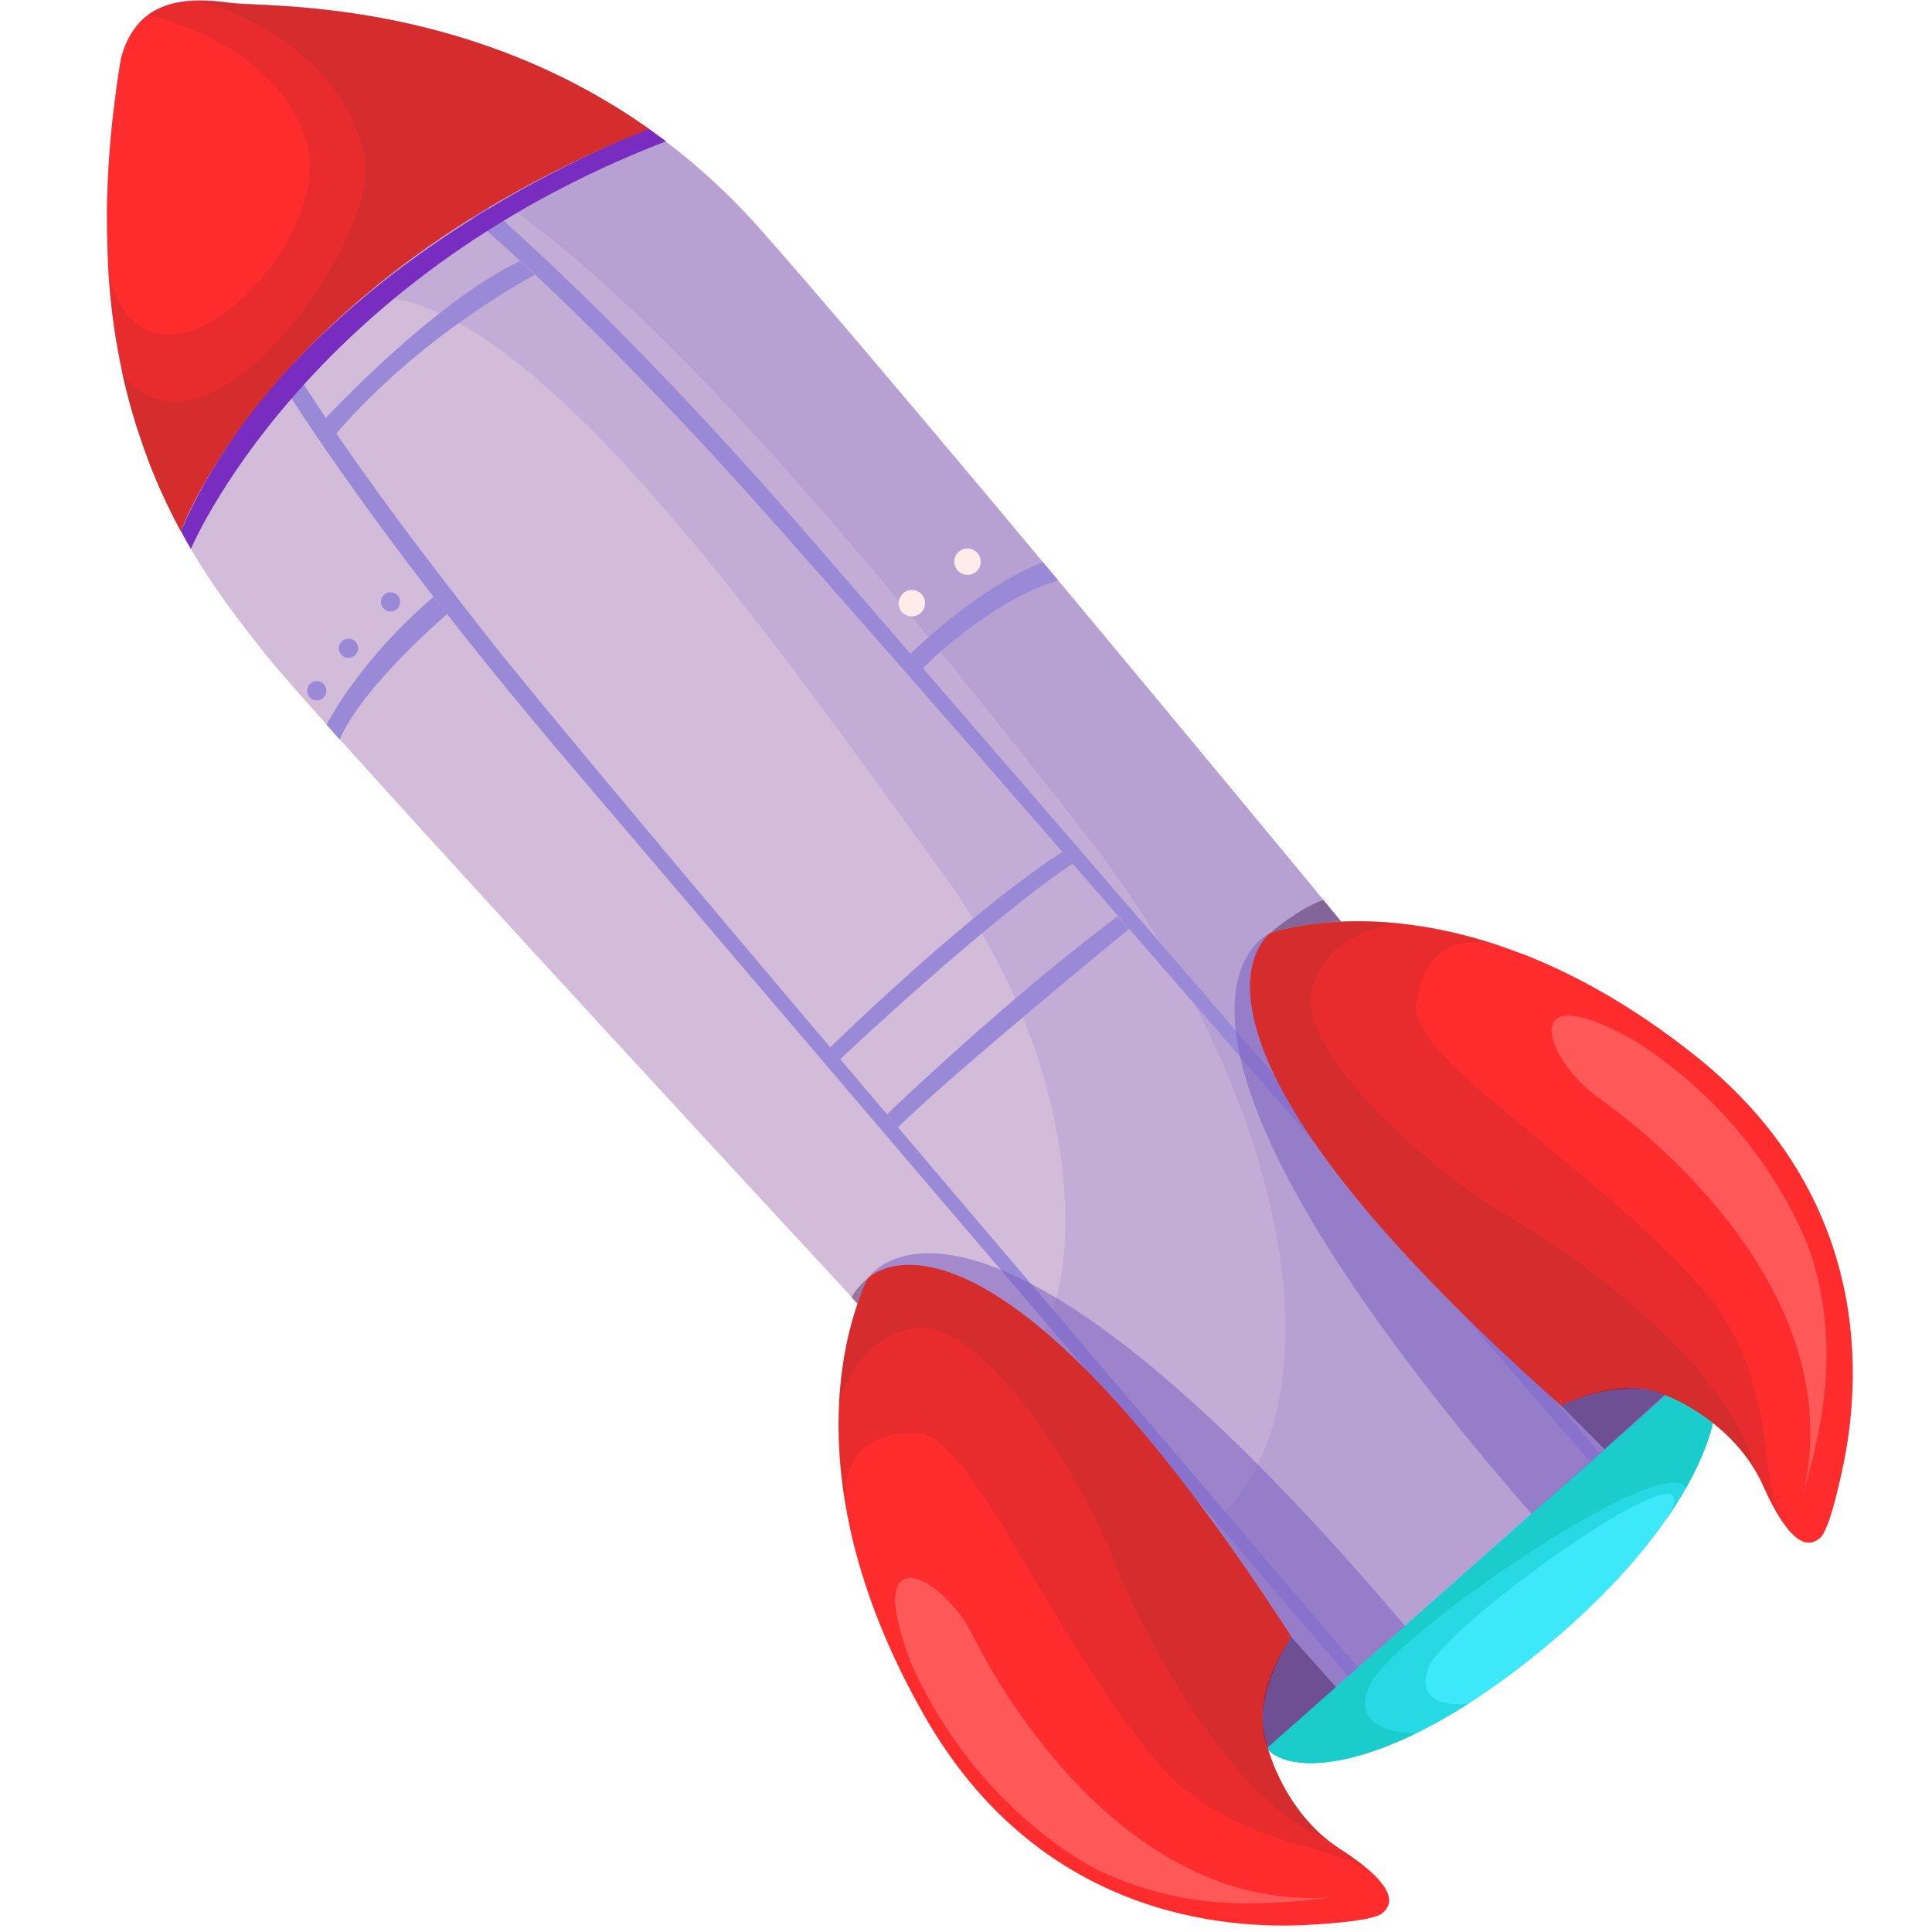 <?xml version="1.0" encoding="utf-8"?>
<!-- Generator: Adobe Illustrator 25.2.1, SVG Export Plug-In . SVG Version: 6.00 Build 0)  -->
<svg version="1.1" id="Слой_1" xmlns="http://www.w3.org/2000/svg" xmlns:xlink="http://www.w3.org/1999/xlink" x="0px" y="0px"
	 viewBox="0 0 1024 1024" style="enable-background:new 0 0 1024 1024;" xml:space="preserve">
<style type="text/css">
	.st0{fill:#D3BCD9;}
	.st1{fill:#3DE8FA;}
	.st2{opacity:0.16;fill:#6E000E;}
	.st3{opacity:0.25;fill:#977CC9;}
	.st4{fill:#27D9E2;}
	.st5{fill:#1BCCCC;}
	.st6{fill:#9A89D7;}
	.st7{fill:#FF2C2D;}
	.st8{opacity:0.53;fill:#795FC0;}
	.st9{opacity:0.16;fill:#6E2C2C;}
	.st10{fill:#792CC0;}
	.st11{opacity:0.37;fill:#2D003A;}
	.st12{opacity:0.23;fill:#FFEBE9;}
	.st13{fill:#FFEBE9;}
</style>
<g>
	<path class="st0" d="M902.9,721.7l-0.1,0.1l-183,161.9l-5.3,4.7l-42.3,37.5c0,0-2.1-2.2-5.9-6.4c-0.5-0.6-1.1-1.2-1.7-1.9
		c-2.3-2.4-4.9-5.3-8.1-8.7c-0.5-0.6-1-1.1-1.6-1.7c-2.1-2.3-4.4-4.7-6.8-7.4c-0.7-0.8-1.4-1.5-2.2-2.4
		c-4.9-5.3-10.5-11.3-16.6-17.9l-2.4-2.5c-1.6-1.7-3.3-3.5-4.9-5.3c-1.7-1.8-3.4-3.6-5.1-5.5c-4.4-4.7-8.9-9.6-13.7-14.7
		c-3.1-3.4-6.4-6.8-9.6-10.4c-2.6-2.8-5.3-5.7-8-8.6c-10.5-11.4-21.8-23.5-33.6-36.3c-4.4-4.7-8.9-9.5-13.4-14.5
		c-6.7-7.2-13.5-14.6-20.5-22.1c-4.1-4.4-8.2-8.8-12.3-13.3c-0.6-0.6-1.2-1.3-1.7-1.9c-3.6-3.9-7.2-7.8-10.8-11.7
		C347.2,575.2,162.1,374.2,140.3,346.3c-12.6-16.1-29.4-37-44.5-64.9c-4.8-8.9-9.5-18.5-13.8-28.9l0,0c-1.1-2.7-2.2-5.4-3.2-8.1
		c-0.8-2.2-1.7-4.5-2.5-6.8c-0.2-0.7-0.5-1.4-0.7-2.1c-0.9-2.7-1.9-5.5-2.8-8.3c0-0.1,0-0.1-0.1-0.1c-0.9-3-1.8-5.9-2.7-9
		c-1.3-4.4-2.4-8.9-3.6-13.6c-0.5-1.9-0.9-3.8-1.3-5.7c-0.9-4.3-1.8-8.7-2.6-13.3c-0.3-1.9-0.7-3.7-1-5.6c-0.1-0.6-0.2-1.2-0.3-1.8
		c0,0,0-0.1,0-0.1c-0.4-2.5-0.8-5.1-1.1-7.6c-0.4-2.6-0.7-5.2-1-7.9c-0.3-2.7-0.6-5.3-0.8-8c-0.2-2.8-0.5-5.5-0.7-8.3
		c0-0.1,0-0.2,0-0.3c-0.2-2.7-0.3-5.4-0.4-8.2c-0.1-2.8-0.2-5.7-0.3-8.6c-0.1-3.4-0.2-6.8-0.2-10.3c0-2.5,0-5,0-7.6c0-3,0.1-6,0.2-9
		c0.3-9.8,0.9-20,1.9-30.6c0.2-2.3,0.5-4.6,0.7-6.9c0.5-4.4,1-8.8,1.6-13.3c0.3-2.3,0.6-4.5,0.9-6.9c0.6-4.4,1.4-8.9,2.1-13.5
		c1.7-6.5,4.1-11.6,7.1-15.7c3.4-4.8,7.5-8.2,12.2-10.4c11.8-6,26.5-5,39.2-3.3c18.1,2.5,123.1-2.5,221.4,67.1
		c20.1,14.2,40,31.6,58.8,52.8C513.2,246.1,902.9,721.7,902.9,721.7z"/>
	<path class="st1" d="M906,725.3c7.9,9.2,5.4,40.4-24.6,82.4c-0.4,0.5-0.8,1.1-1.2,1.7c-13,17.9-31.1,37.8-55.3,58.6
		c-16.5,14.2-32.1,25.7-46.5,34.9c-56.6,36.3-95.6,36.9-107,23.7c-1.9-2.2-3.6-4.6-5.2-7c3.8,4.2,5.9,6.4,5.9,6.4l230.6-204.1
		C903.9,723,904.9,724.1,906,725.3z"/>
	<path class="st2" d="M457.4,823.2c-0.1-0.6-0.3-1.1-0.3-1.7C457.2,822.3,457.4,822.9,457.4,823.2z"/>
	<path class="st3" d="M902.9,721.7l-0.1,0.1l-183,161.9l-5.3,4.7l-42.3,37.5c0,0-2.1-2.2-5.9-6.4c-0.5-0.6-1.1-1.2-1.7-1.9
		c-2.3-2.4-4.9-5.3-8.1-8.7c-0.5-0.6-1-1.1-1.6-1.7c-2.1-2.3-4.4-4.7-6.8-7.4c-0.7-0.8-1.4-1.5-2.2-2.4
		c-4.9-5.3-10.5-11.3-16.6-17.9l-2.4-2.5c-1.6-1.7-3.3-3.5-4.9-5.3c-1.7-1.8-3.4-3.6-5.1-5.5c-4.4-4.7-8.9-9.6-13.7-14.7
		c-3.1-3.4-6.4-6.8-9.6-10.4c-2.6-2.8-5.3-5.7-8-8.6c-10.5-11.4-21.8-23.5-33.6-36.3c-4.4-4.7-8.9-9.5-13.4-14.5
		c-6.7-7.2-13.5-14.6-20.5-22.1c-4.1-4.4-8.2-8.8-12.3-13.3c-0.6-0.6-1.2-1.3-1.7-1.9c-3.6-3.9-7.2-7.8-10.8-11.7
		c0.5,0.1,1,0.3,1.4,0.4c28.7,9.6,49.5-4,60.7-31.2c1-2.5,2-5.1,2.8-7.8c16.9-53.5,1.6-148.6-57.2-229.3
		c-88.1-121-221.3-314.4-308-307.3c-0.2,0-0.3,0-0.5,0c-19.9,1.7-36.4,7.6-50.1,15.8c-2.8,1.7-5.5,3.5-8.1,5.3
		c-39.5,28.1-52,73.9-52,73.9l0,0c-1.1-2.7-2.2-5.4-3.2-8.1c-0.8-2.2-1.7-4.5-2.5-6.8c-0.2-0.7-0.5-1.4-0.7-2.1
		c-0.9-2.7-1.9-5.5-2.8-8.3c0-0.1,0-0.1-0.1-0.1c-0.9-3-1.8-5.9-2.7-9c-1.3-4.4-2.4-8.9-3.6-13.6c-0.5-1.9-0.9-3.8-1.3-5.7
		c-0.9-4.3-1.8-8.7-2.6-13.3c-0.3-1.9-0.7-3.7-1-5.6c-0.1-0.6-0.2-1.2-0.3-1.8c0,0,0-0.1,0-0.1c-0.4-2.5-0.8-5.1-1.1-7.6
		c-0.4-2.6-0.7-5.2-1-7.9c-0.3-2.7-0.6-5.3-0.8-8c-0.2-2.8-0.5-5.5-0.7-8.3c0-0.1,0-0.2,0-0.3c-0.2-2.7-0.3-5.4-0.4-8.2
		c-0.1-2.8-0.2-5.7-0.3-8.6c-0.1-3.4-0.2-6.8-0.2-10.3c0-2.5,0-5,0-7.6c0-3,0.1-6,0.2-9c0.3-9.8,0.9-20,1.9-30.6
		c0.2-2.3,0.5-4.6,0.7-6.9c0.5-4.4,1-8.8,1.6-13.3c0.3-2.3,0.6-4.5,0.9-6.9c0.6-4.4,1.4-8.9,2.1-13.5c1.7-6.5,4.1-11.6,7.1-15.7
		c3.4-4.8,7.5-8.2,12.2-10.4c11.8-6,26.5-5,39.2-3.3c18.1,2.5,123.1-2.5,221.4,67.1c20.1,14.2,40,31.6,58.8,52.8
		C513.2,246.1,902.9,721.7,902.9,721.7z"/>
	<path class="st3" d="M902.9,721.7l-0.1,0.1l-183,161.9l-5.3,4.7l-42.3,37.5c0,0-2.1-2.2-5.9-6.4c-0.5-0.6-1.1-1.2-1.7-1.9
		c-2.3-2.4-4.9-5.3-8.1-8.7c-0.5-0.6-1-1.1-1.6-1.7c-2.1-2.3-4.4-4.7-6.8-7.4c-0.7-0.8-1.4-1.5-2.2-2.4
		c-4.9-5.3-10.5-11.3-16.6-17.9l-2.4-2.5c-1.6-1.7-3.3-3.5-4.9-5.3c-1.7-1.8-3.4-3.6-5.1-5.5c-4.4-4.7-8.9-9.6-13.7-14.7
		c-3.1-3.4-6.4-6.8-9.6-10.4c-2.6-2.8-5.3-5.7-8-8.6c24.5-3.4,44-12.6,58.8-26.2c1.7-1.6,3.4-3.3,5-5
		c49.7-52.8,39.1-161.9-16.3-269.2c-5.5-10.8-11.6-21.5-18-32.2c-11.7-19.5-24.9-38.7-39.5-57.4c-81.8-104.6-209.8-267-310.4-336.1
		c-11.7-8.1-23.1-14.8-34-20.1c-10.7-5.3-21-9-30.8-11c-10.7-2.2-20.6-2.4-29.7-0.1c-27.9,7-48.7,18.5-64.3,31.2
		c-2.7,2.2-5.2,4.4-7.6,6.7c-30.9,29.3-37.1,62.5-37.5,64.6c-0.4-2.5-0.8-5.1-1.1-7.6c-0.4-2.6-0.7-5.2-1-7.9
		c-0.3-2.7-0.6-5.3-0.8-8c-0.2-2.8-0.5-5.5-0.7-8.3c0-0.1,0-0.2,0-0.3c-0.2-2.7-0.3-5.4-0.4-8.2c-0.1-2.8-0.2-5.7-0.3-8.6
		c-0.1-3.4-0.2-6.8-0.2-10.3c0-2.5,0-5,0-7.6c0-3,0.1-6,0.2-9c0.3-9.8,0.9-20,1.9-30.6c0.2-2.3,0.5-4.6,0.7-6.9
		c0.5-4.4,1-8.8,1.6-13.3c0.3-2.3,0.6-4.5,0.9-6.9c0.6-4.4,1.4-8.9,2.1-13.5c1.7-6.5,4.1-11.6,7.1-15.7c3.4-4.8,7.5-8.2,12.2-10.4
		c11.8-6,26.5-5,39.2-3.3c18.1,2.5,123.1-2.5,221.4,67.1c20.1,14.2,40,31.6,58.8,52.8C513.2,246.1,902.9,721.7,902.9,721.7z"/>
	<path class="st4" d="M906,725.3c6.6,7.7,5.9,31.3-12.6,63.7c-3.4,6-7.4,12.2-12,18.7c38.1-56.3-115.7,52.8-124.2,76.1
		c-8.4,22.9,19.6,19.3,21.2,19.1c-9.8,6.3-19.2,11.5-27.9,15.8c-41.5,20.3-69.7,18.8-79.1,7.9c-1.9-2.2-3.6-4.6-5.2-7
		c3.8,4.2,5.9,6.4,5.9,6.4l230.6-204.1C903.9,723,904.9,724.1,906,725.3z"/>
	<path class="st5" d="M906,725.3c6.6,7.7,5.9,31.3-12.6,63.7C885,766.9,742.4,863.7,727,891.4c-15.4,27.7,23.4,27.3,23.4,27.3
		c-41.5,20.3-69.7,18.8-79.1,7.9c-1.9-2.2-3.6-4.6-5.2-7c3.8,4.2,5.9,6.4,5.9,6.4l230.6-204.1C903.9,723,904.9,724.1,906,725.3z"/>
	<path class="st6" d="M71.3,15.1c0,0-20.6,94.8,231.6,391s411.6,482.4,411.6,482.4l5.3-4.7c0,0-399.9-467.6-462.4-547.6
		S108.1,143.7,71.3,15.1z"/>
	<path class="st6" d="M83.5,4.6c0,0,95.8-8.8,350.3,285.5S848,770.2,848,770.2l-5.4,4.5c0,0-401.4-466.3-471-540.3
		S205,60.6,83.5,4.6z"/>
	<path class="st7" d="M344.1,68.4c-29.5,11.7-55.8,24.5-79,38c-2.1,1.2-4.1,2.4-6.1,3.6c-3,1.8-6,3.6-8.9,5.4
		c-22.1,13.8-41.3,28-57.8,42.1c-14.5,12.3-26.9,24.5-37.7,36.2c-2.3,2.5-4.5,4.9-6.6,7.4c-39.4,45-52.2,80.4-52.2,80.4
		c-4.8-8.9-9.5-18.5-13.8-28.9l0,0c-1.1-2.7-2.2-5.4-3.2-8.1c-0.8-2.2-1.7-4.5-2.5-6.8c-0.2-0.7-0.5-1.4-0.7-2.1
		c-0.9-2.7-1.9-5.5-2.8-8.3c0-0.1,0-0.1-0.1-0.1c-0.9-3-1.8-5.9-2.7-9c-1.3-4.4-2.4-8.9-3.6-13.6c-0.5-1.9-0.9-3.8-1.3-5.7
		c-0.9-4.3-1.8-8.7-2.6-13.3c-0.3-1.9-0.7-3.7-1-5.6c-0.1-0.6-0.2-1.2-0.3-1.8c0,0,0-0.1,0-0.1c-0.4-2.5-0.8-5.1-1.1-7.6
		c-0.4-2.6-0.7-5.2-1-7.9c-0.3-2.7-0.6-5.3-0.8-8c-0.2-2.8-0.5-5.5-0.7-8.3l0-0.1c0-0.1-0.1-0.1,0-0.2c-0.2-2.7-0.3-5.4-0.4-8.2
		c-0.1-2.8-0.2-5.7-0.3-8.6c-0.1-3.4-0.2-6.8-0.2-10.3c0-2.5,0-5,0-7.6c0-3,0.1-6,0.2-9c0.3-9.8,0.9-20,1.9-30.6
		c0.2-2.3,0.5-4.6,0.7-6.9c0.5-4.4,1-8.8,1.6-13.3c0.3-2.3,0.6-4.5,0.9-6.9c0.6-4.4,1.4-8.9,2.1-13.5c1.7-6.5,4.1-11.6,7.1-15.7
		c2-2.8,4.2-5.2,6.7-7c1.7-1.3,3.6-2.5,5.5-3.4c6.4-3.3,13.7-4.5,21-4.6c0,0,0.1,0,0.1,0c6.1-0.1,12.3,0.5,18.1,1.3
		C140.8,3.9,245.8-1.2,344.1,68.4z"/>
	<path class="st6" d="M173.1,384.1c0,0,16.5-33.3,56.7-67.8c7.2,9.2,7.2,9.2,7.2,9.2s-44.6,37.8-57,66.5
		C176.7,388.1,173.1,384.1,173.1,384.1z"/>
	<path class="st8" d="M459.9,677.6c0,0,54.8-87.2,284.8,184.2c-30.2,26.7-73.3,64.8-73.3,64.8L459.9,677.6z"/>
	<path class="st8" d="M673.5,494.3c0,0-95.1,39.5,138.2,308.1c30.6-26.3,73-64.5,73-64.5L673.5,494.3z"/>
	<g>
		<path class="st7" d="M459.9,677.6c-6,12.5-25.2,60.1-9.3,132.6c0,0.2,0,0.2,0,0.2c6.4,29,18.3,62,39,98.4
			c60.5,106.6,159.2,114.3,205.8,111.3c0,0,7.9-0.4,16.5-1.3c8.6-0.9,18-2.4,20.8-4.8c3.8-3.2,6.3-8.3-1.7-17.4l-0.1-0.2
			c-4.1-4.5-10.6-10-20.9-16.6c-29.4-18.9-41.4-56.3-40.9-70.6c1.3-13.5,5.9-27.5,15.4-41.6c-1.5,0-2.6-0.3-3.5-0.9
			c1.2,0.3,2.3,0.7,3.5,0.9C520.5,613.6,459.9,677.6,459.9,677.6z M680.4,866.7C680.4,866.7,680.4,866.7,680.4,866.7
			C680.4,866.6,680.4,866.7,680.4,866.7L680.4,866.7z"/>
		<path class="st9" d="M684.5,867.7c-9.5,14-14.1,28.1-15.4,41.6c-0.5,13,9.3,44.8,33,64.7c2.5,2.1,5.1,4.1,7.9,5.9
			c10.3,6.7,16.9,12.1,20.9,16.6c-19.2-20.6-68.2-14.2-111.6-55.8c-60-66.3-103.4-180.9-133.3-181.2c-41.9-0.5-39.1,31.6-36.5,45.1
			c-4.5-22.6-5.6-42.7-4.8-59.9c1.7-35.5,11.3-58.8,15.3-67C459.9,677.6,520.5,613.6,684.5,867.7z"/>
		<path class="st9" d="M684.5,867.7c-9.5,14-14.1,28.1-15.4,41.6c-0.5,13,9.3,44.8,33,64.7c-44.7-16.4-91.5-95.7-111.8-147.3
			c-20.3-51.6-72.5-128.6-105.5-122.9c-33,5.6-40.1,40.9-40.1,40.9l0,0c1.7-35.5,11.3-58.8,15.3-67
			C459.9,677.6,520.5,613.6,684.5,867.7z"/>
	</g>
	<g>
		<path class="st7" d="M827.4,745c-0.1-1.2-0.2-2.4-0.4-3.6C827.5,742.3,827.6,743.5,827.4,745c15.3-7.3,29.9-9.7,43.4-8.9
			c14.3,1.6,49.4,19.2,63.6,51.2c5,11.2,9.4,18.5,13.3,23.2l0.1,0.2c7.8,9.3,13.2,7.6,16.9,4.4c2.8-2.4,5.7-11.4,7.9-19.8
			c2.2-8.4,3.8-16.1,3.8-16.1c10.1-45.7,17.4-144.4-78.8-220.4c-32.8-26-63.7-42.8-91.4-53.5c0,0-0.1,0-0.2,0
			c-69.3-26.7-119.2-15-132.5-10.9C673.6,494.2,601.2,544.3,827.4,745z M827,740.9c0,0,0-0.1,0-0.1C827,740.8,827.1,740.8,827,740.9
			L827,740.9z"/>
		<path class="st9" d="M827.4,745c15.3-7.3,29.9-9.7,43.4-8.9c12.9,1.5,42.9,16,59,42.5c1.7,2.8,3.3,5.7,4.6,8.7
			c5,11.2,9.4,18.5,13.3,23.2c-17.4-22.1-3.7-69.6-38.2-118.8C853,622.3,746.4,562,750.6,532.3c5.9-41.4,37.2-33.8,50.1-29.2
			c-21.7-7.9-41.4-12-58.5-13.8c-35.4-3.7-59.8,2.2-68.5,4.9C673.6,494.2,601.2,544.3,827.4,745z"/>
		<path class="st9" d="M827.4,745c15.3-7.3,29.9-9.7,43.4-8.9c12.9,1.5,42.9,16,59,42.5c-9.4-46.7-80.7-105-128.6-132.9
			c-47.9-27.9-116.1-91.2-105.5-122.9c10.6-31.8,46.5-33.4,46.5-33.4l0,0c-35.4-3.7-59.8,2.2-68.5,4.9
			C673.6,494.2,601.2,544.3,827.4,745z"/>
	</g>
	<path class="st10" d="M101.2,290.9c0,0,59.6-142,251.8-216c-8.9-6.5-8.9-6.5-8.9-6.5s-184.9,67.1-248.2,213
		C98.9,287.1,101.2,290.9,101.2,290.9z"/>
	<path class="st11" d="M684.5,867.7l23.6,26.5l-36.3,32.1C671.8,926.2,660.6,901.9,684.5,867.7z"/>
	<path class="st11" d="M827.4,745l23,23.1l32-28.8C882.4,739.3,862.3,728.3,827.4,745z"/>
	<path class="st11" d="M451.3,687.7c0,0,2.7-5.4,8.6-10.1c-1.5,3.2-5.5,13.5-5.5,13.5L451.3,687.7z"/>
	<path class="st11" d="M673.6,494.2c0,0,15-12.9,27.8-17.2c7.8,9.5,9.3,11.3,9.3,11.3S690.6,489.1,673.6,494.2z"/>
	<circle class="st6" cx="207" cy="319" r="5.1"/>
	<circle class="st6" cx="184.7" cy="343.6" r="5.1"/>
	<circle class="st6" cx="167.9" cy="366.1" r="5.1"/>
	<path class="st6" d="M489.1,354.2c0,0,34.2-35.1,71.7-46.6c-8-9.6-8-9.6-8-9.6s-28.6,9.1-70.3,48.5
		C483.6,351.7,489.1,354.2,489.1,354.2z"/>
	<path class="st12" d="M582.4,991.4c0,0-64-30.1-99.6-110c-26.4-69.2,17.3-45.9,32.7-14.8c15.4,31.1,82.3,146.9,190.1,139
		C664.3,1011.2,624.3,1011.4,582.4,991.4z"/>
	<path class="st12" d="M960.6,667c0,0-20-67.8-93.6-115.1c-64.4-36.6-48,10.1-19.6,30.1c28.4,19.9,132.7,103.7,108.5,209.1
		C967.6,751,974,711.5,960.6,667z"/>
	<circle class="st13" cx="483.3" cy="319.7" r="7"/>
	<circle class="st13" cx="512.8" cy="297.7" r="7"/>
	<path class="st6" d="M445.3,561.4c0,0,77.9-73.5,123.2-103.6c-5.4-6.2-5.4-6.2-5.4-6.2S523.8,474.5,440,555.1
		C441,556.3,445.3,561.4,445.3,561.4z"/>
	<path class="st6" d="M470.1,590.6c0,0,64.4-61.9,122.3-104.9c6.1,6.6,6.1,6.6,6.1,6.6s-91.1,74.5-122.6,105.2
		C471.6,592.4,470.1,590.6,470.1,590.6z"/>
	<path class="st9" d="M344.1,68.4c-29.5,11.7-55.8,24.5-79,38c-2.1,1.2-4.1,2.4-6.1,3.6c-3,1.8-6,3.6-8.9,5.4
		c-22.1,13.8-41.3,28-57.8,42.1c-14.5,12.3-26.9,24.5-37.7,36.2c-2.3,2.5-4.5,4.9-6.6,7.4c-39.4,45-52.2,80.4-52.2,80.4
		c-4.8-8.9-9.5-18.5-13.8-28.9l0,0c-1.1-2.7-2.2-5.4-3.2-8.1c-0.8-2.2-1.7-4.5-2.5-6.8c-0.2-0.7-0.5-1.4-0.7-2.1
		c-0.9-2.7-1.9-5.5-2.8-8.3c0-0.1,0-0.1-0.1-0.1c-0.9-3-1.8-5.9-2.7-9c-1.3-4.4-2.4-8.9-3.6-13.6c-0.5-1.9-0.9-3.8-1.3-5.7
		c-0.9-4.3-1.8-8.7-2.6-13.3c-0.3-1.9-0.7-3.7-1-5.6c-0.1-0.6-0.2-1.2-0.3-1.8c0,0,0-0.1,0-0.1c-0.4-2.5-0.8-5.1-1.1-7.6
		c-0.4-2.6-0.7-5.2-1-7.9c-0.3-2.7-0.6-5.3-0.8-8c-0.2-2.8-0.5-5.5-0.7-8.3l0-0.1c23.5,82.5,122.1-19.3,104.5-72.2
		C144.9,22,80.7,8.6,78,8c1.7-1.3,3.6-2.5,5.5-3.4c11.8-6,26.5-5,39.2-3.3C140.8,3.9,245.8-1.2,344.1,68.4z"/>
	<path class="st9" d="M344.1,68.4c-29.5,11.7-55.8,24.5-79,38c-2.1,1.2-4.1,2.4-6.1,3.6c-3,1.8-6,3.6-8.9,5.4
		c-22.1,13.8-41.3,28-57.8,42.1c-14.5,12.3-26.9,24.5-37.7,36.2c-2.3,2.5-4.5,4.9-6.6,7.4c-39.4,45-52.2,80.4-52.2,80.4
		c-4.8-8.9-9.5-18.5-13.8-28.9l0,0c-1.1-2.7-2.2-5.4-3.2-8.1c-0.8-2.2-1.7-4.5-2.5-6.8c-0.2-0.7-0.5-1.4-0.7-2.1
		c-0.9-2.7-1.9-5.5-2.8-8.3c0-0.1,0-0.1-0.1-0.1c-0.9-3-1.8-5.9-2.7-9c-1.3-4.4-2.4-8.9-3.6-13.6c-0.5-1.9-0.9-3.8-1.3-5.7
		c46.9,57.1,138.2-75.7,128.1-117.5c-15.8-63-85.4-80.3-88.6-81.1c6.1-0.1,12.3,0.5,18.1,1.3C140.8,3.9,245.8-1.2,344.1,68.4z"/>
	<path class="st6" d="M172.7,221.5c0,0,56.8-61.2,102.9-83.2c7.9,7.3,7.9,7.3,7.9,7.3s-59.3,30.9-105.2,84.1
		C170,224.8,172.7,221.5,172.7,221.5z"/>
</g>
</svg>
